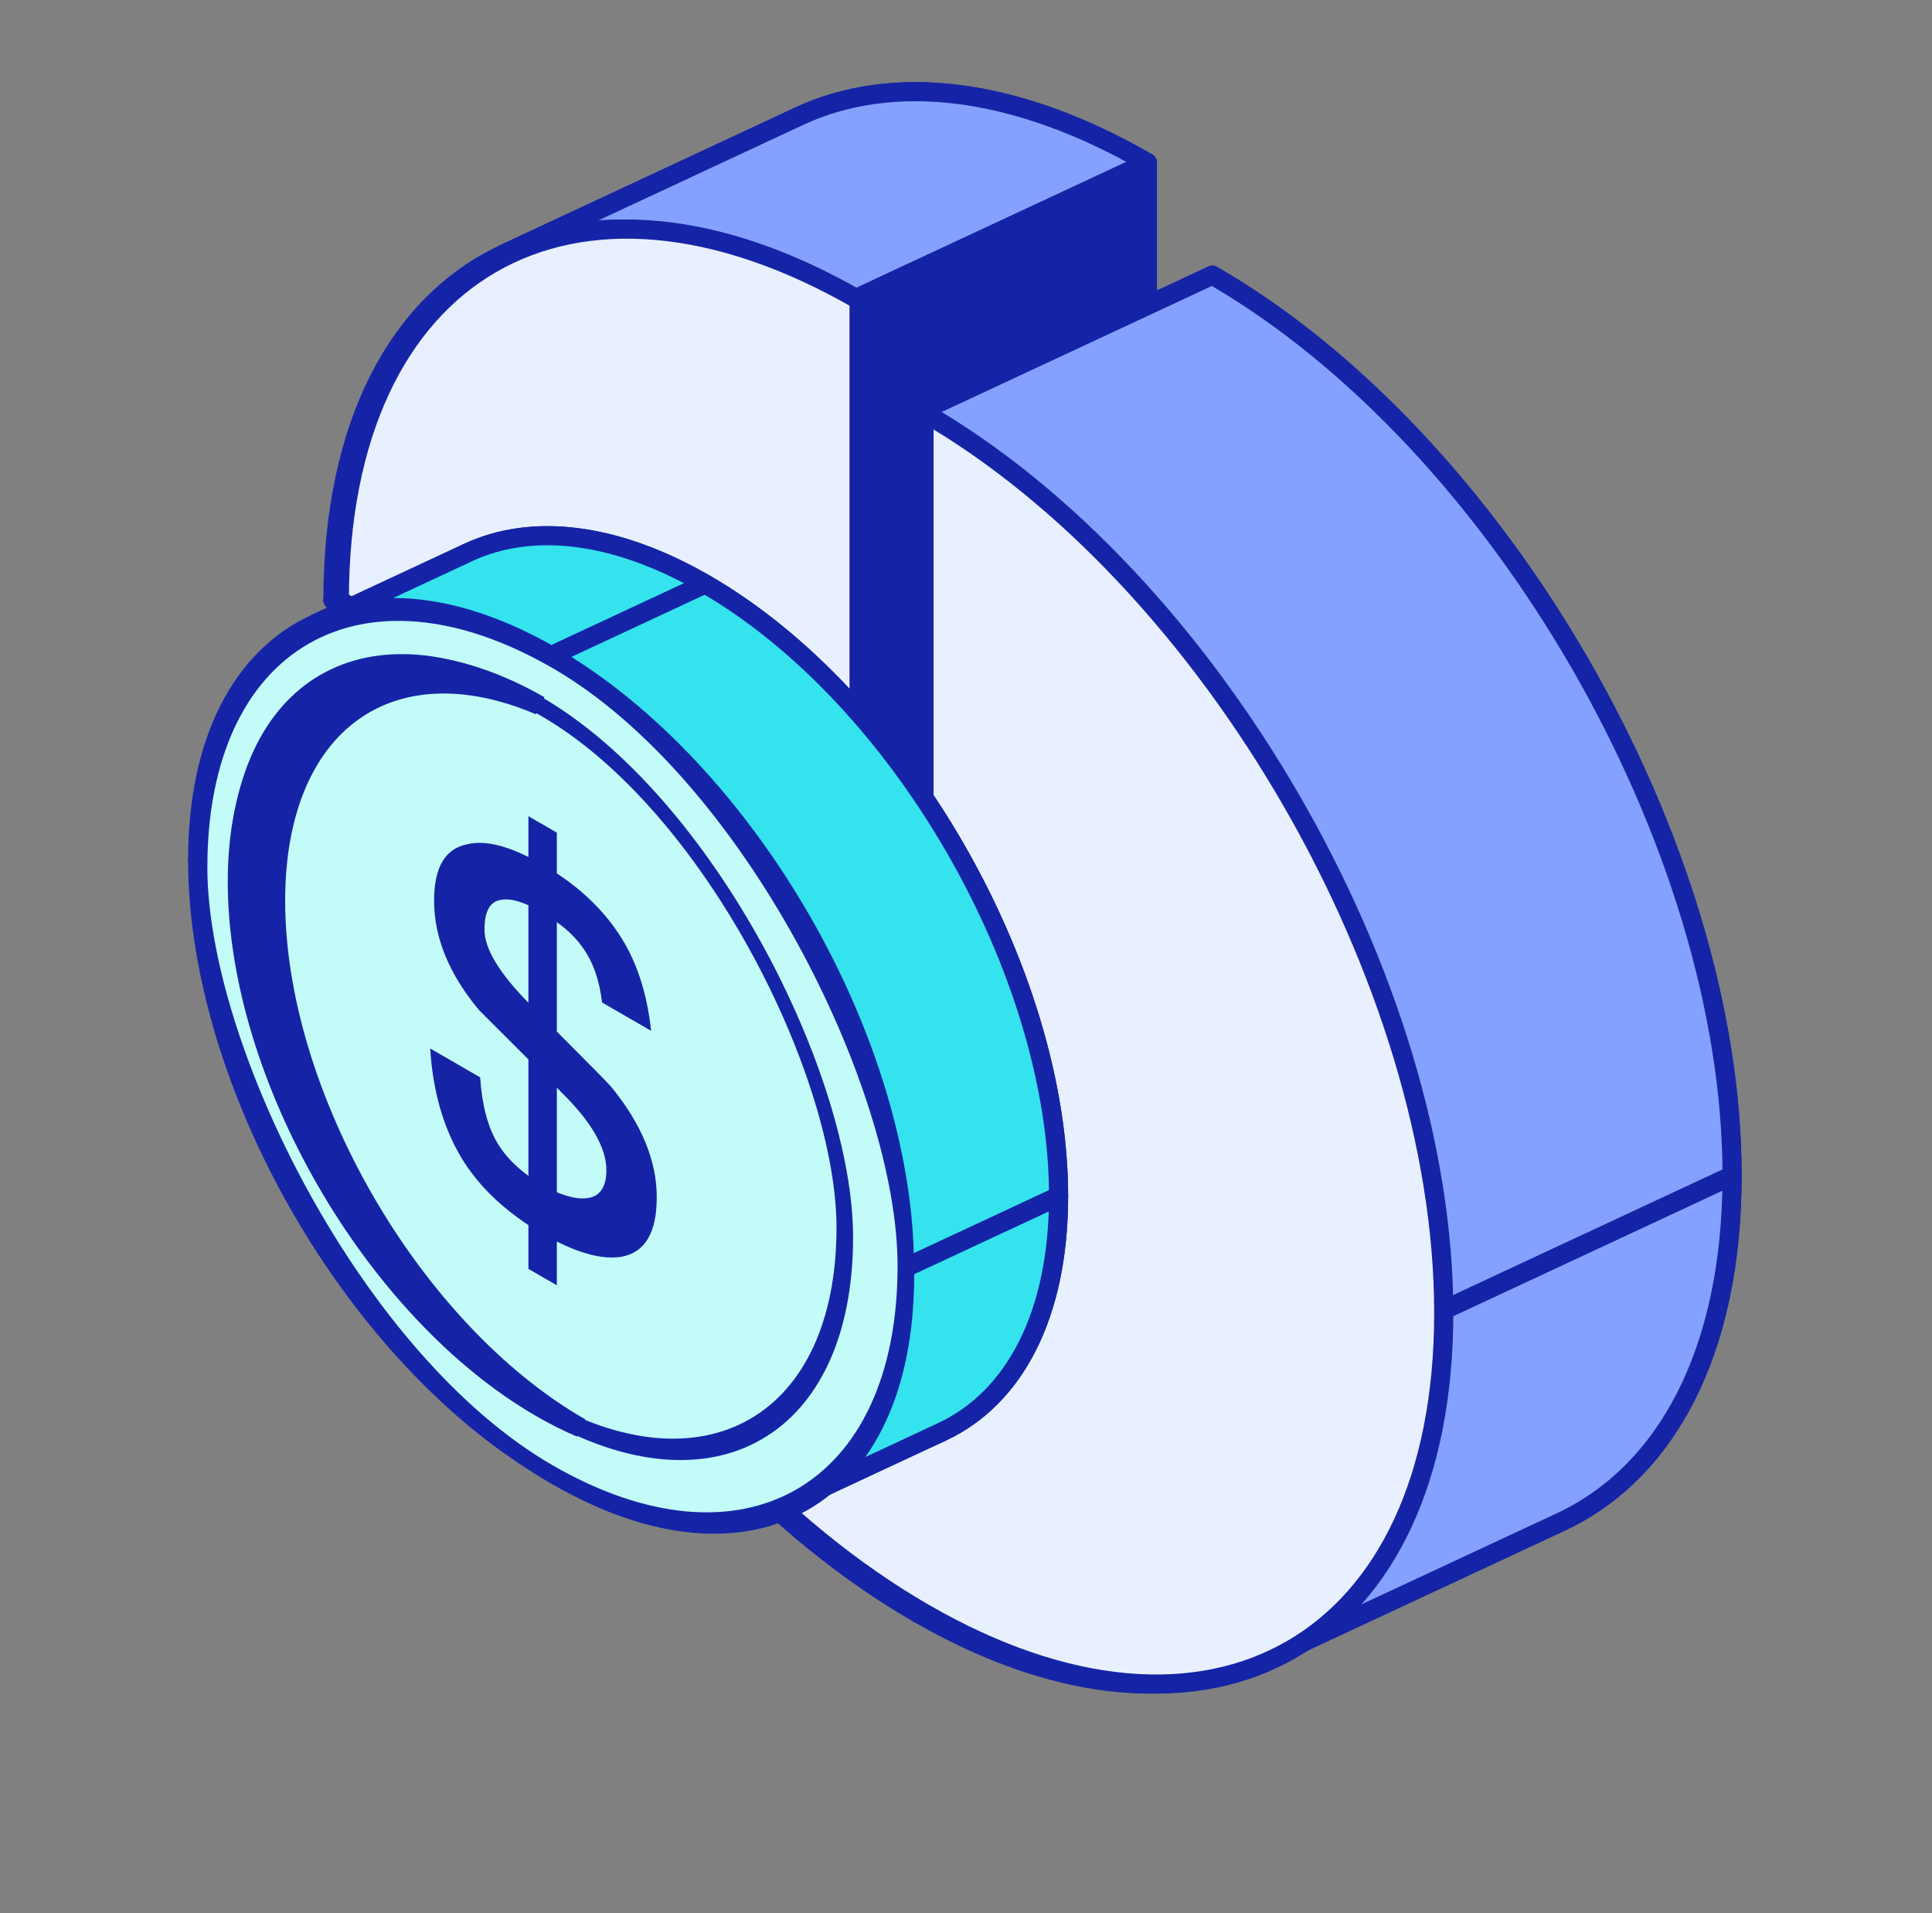 <svg width="101" height="100" viewBox="0 0 101 100" fill="none" xmlns="http://www.w3.org/2000/svg">
<rect x="0" y="0" width="101" height="100" fill="#808080" stroke="none"/>
<path d="M63.379 14.384V45.757L36.209 30.07C36.209 47.397 48.374 68.466 63.379 77.129C70.386 81.175 76.774 81.8 81.593 79.552C87.093 76.986 90.548 70.678 90.548 61.443C90.548 44.116 78.384 23.047 63.379 14.384Z" fill="#84A1FF"/>
<path d="M59.983 8.502C52.975 4.456 46.588 3.831 41.769 6.079C36.269 8.645 32.813 14.953 32.813 24.188L59.983 39.874L59.983 8.502Z" fill="#84A1FF"/>
<path d="M63.379 14.384V45.757L36.209 30.07C36.209 47.397 48.374 68.466 63.379 77.129C70.386 81.175 76.774 81.8 81.593 79.552C87.093 76.986 90.548 70.678 90.548 61.443C90.548 44.116 78.384 23.047 63.379 14.384Z" stroke="#1524A6" stroke-linejoin="round"/>
<path d="M59.983 8.502C52.975 4.456 46.588 3.831 41.769 6.079C36.269 8.645 32.813 14.953 32.813 24.188L59.983 39.874L59.983 8.502Z" stroke="#1524A6" stroke-linejoin="round"/>
<path d="M20.802 37.255C20.802 54.581 32.966 75.65 47.971 84.314L63.378 77.129C48.373 68.466 36.209 47.397 36.209 30.07L20.802 37.255Z" fill="#84A1FF" stroke="#1524A6" stroke-linejoin="round"/>
<path d="M26.362 13.264C20.862 15.829 17.406 22.137 17.406 31.373L32.813 24.188C32.813 14.953 36.269 8.645 41.769 6.079L26.362 13.264Z" fill="#84A1FF" stroke="#1524A6" stroke-linejoin="round"/>
<path d="M17.406 31.373L44.576 47.059L59.983 39.874L32.813 24.188L17.406 31.373Z" fill="#84A1FF" stroke="#1524A6" stroke-linejoin="round"/>
<path d="M20.802 37.255L47.971 52.941L63.378 45.757L36.209 30.07L20.802 37.255Z" fill="#84A1FF" stroke="#1524A6" stroke-linejoin="round"/>
<path d="M47.972 84.314C54.979 88.359 61.367 88.984 66.186 86.736L81.589 79.554C76.771 81.799 70.384 81.174 63.379 77.129L47.972 84.314Z" fill="#84A1FF" stroke="#1524A6" stroke-linejoin="round"/>
<path d="M44.575 15.686C37.57 11.642 31.184 11.016 26.365 13.262L41.769 6.079C46.587 3.831 52.975 4.456 59.983 8.502L44.575 15.686Z" fill="#84A1FF" stroke="#1524A6" stroke-linejoin="round"/>
<path d="M44.575 47.059L44.575 15.686L59.982 8.502L59.982 39.874L44.575 47.059Z" fill="#1524A6" stroke="#1524A6" stroke-linejoin="round"/>
<path d="M47.972 52.941V21.569L63.379 14.384V45.757L47.972 52.941Z" fill="#84A1FF" stroke="#1524A6" stroke-linejoin="round"/>
<path d="M66.186 86.736C71.685 84.171 75.141 77.863 75.141 68.627L90.548 61.443C90.548 70.678 87.093 76.986 81.593 79.552L66.186 86.736Z" fill="#84A1FF" stroke="#1524A6" stroke-linejoin="round"/>
<path d="M75.141 68.627C75.141 51.301 62.977 30.232 47.972 21.569L63.379 14.384C78.384 23.047 90.548 44.116 90.548 61.443L75.141 68.627Z" fill="#84A1FF" stroke="#1524A6" stroke-linejoin="round"/>
<path d="M48.305 21.569L48.305 52.941L21.136 37.255C21.136 54.581 33.3 75.65 48.305 84.314C63.31 92.977 75.475 85.954 75.475 68.627C75.475 51.301 63.31 30.232 48.305 21.569Z" fill="#E8F0FF" stroke="#1524A6" stroke-linejoin="round"/>
<path d="M44.91 15.686C29.904 7.023 17.74 14.046 17.74 31.372L44.91 47.059L44.91 15.686Z" fill="#E8F0FF" stroke="#1524A6" stroke-linejoin="round"/>
<path d="M18.39 41.19C18.39 34.908 20.741 30.619 24.482 28.875C27.759 27.348 32.101 27.773 36.865 30.523C47.068 36.414 55.34 50.741 55.34 62.523C55.34 68.803 52.99 73.093 49.25 74.837C45.974 76.366 41.63 75.941 36.865 73.19C26.661 67.299 18.39 52.972 18.39 41.19Z" fill="#34E3ED" stroke="#1524A6"/>
<path d="M10.333 44.947C10.333 56.729 18.605 71.055 28.808 76.947L36.864 73.19C26.661 67.299 18.389 52.972 18.389 41.19L10.333 44.947Z" fill="#34E3ED" stroke="#1524A6" stroke-linejoin="round"/>
<path d="M10.333 44.947C10.333 38.665 12.684 34.375 16.425 32.631L24.479 28.876C20.739 30.621 18.389 34.91 18.389 41.19L10.333 44.947Z" fill="#34E3ED" stroke="#1524A6" stroke-linejoin="round"/>
<path d="M28.808 76.947C33.573 79.698 37.916 80.123 41.193 78.594L49.246 74.838C45.97 76.366 41.627 75.94 36.864 73.19L28.808 76.947Z" fill="#34E3ED" stroke="#1524A6" stroke-linejoin="round"/>
<path d="M16.426 32.631C19.702 31.104 24.045 31.529 28.808 34.28L36.865 30.523C32.101 27.773 27.758 27.348 24.482 28.875L16.426 32.631Z" fill="#34E3ED" stroke="#1524A6" stroke-linejoin="round"/>
<path d="M41.193 78.594C44.933 76.849 47.283 72.56 47.283 66.28L55.339 62.523C55.339 68.803 52.989 73.093 49.249 74.837L41.193 78.594Z" fill="#34E3ED" stroke="#1524A6" stroke-linejoin="round"/>
<path d="M47.283 66.28C47.283 54.498 39.011 40.171 28.808 34.28L36.864 30.523C47.067 36.414 55.339 50.741 55.339 62.523L47.283 66.28Z" fill="#34E3ED" stroke="#1524A6" stroke-linejoin="round"/>
<rect width="42.667" height="42.667" rx="21.333" transform="matrix(0.866 0.5 -2.20305e-08 1 10.407 23.75)" fill="#C2FBF7" stroke="#1524A6"/>
<rect width="36.67" height="36.67" rx="18.335" transform="matrix(0.866 0.5 -2.20305e-08 1 12.407 27.75)" stroke="#1524A6"/>
<path fill-rule="evenodd" clip-rule="evenodd" d="M28.212 36.875C19.477 31.877 12.407 35.987 12.407 46.085C12.407 56.211 19.516 68.524 28.286 73.588C28.988 73.993 29.681 74.34 30.359 74.63C30.335 74.616 30.31 74.602 30.286 74.588C21.516 69.524 14.407 57.211 14.407 47.085C14.407 37.77 20.423 33.551 28.212 36.875Z" fill="#1524A6"/>
<path d="M28.212 36.875L28.016 37.335L28.461 36.441L28.212 36.875ZM28.286 73.588L28.536 73.154H28.536L28.286 73.588ZM30.359 74.63L30.163 75.09L30.608 74.196L30.359 74.63ZM30.286 74.588L30.536 74.154L30.536 74.154L30.286 74.588ZM14.407 47.085H14.907H14.407ZM12.907 46.085C12.907 41.141 14.634 37.795 17.285 36.251C19.936 34.708 23.688 34.863 27.964 37.309L28.461 36.441C24.001 33.89 19.85 33.601 16.782 35.387C13.715 37.173 11.907 40.931 11.907 46.085H12.907ZM28.536 73.154C24.245 70.677 20.332 66.406 17.491 61.485C14.65 56.564 12.907 51.04 12.907 46.085H11.907C11.907 51.257 13.719 56.952 16.625 61.985C19.531 67.018 23.557 71.435 28.036 74.02L28.536 73.154ZM30.555 74.17C29.896 73.889 29.222 73.551 28.536 73.154L28.036 74.02C28.755 74.436 29.465 74.791 30.163 75.09L30.555 74.17ZM30.608 74.196C30.584 74.182 30.56 74.168 30.536 74.154L30.036 75.02C30.061 75.035 30.086 75.049 30.111 75.064L30.608 74.196ZM30.536 74.154C26.245 71.677 22.332 67.406 19.491 62.485C16.65 57.564 14.907 52.04 14.907 47.085H13.907C13.907 52.257 15.719 57.952 18.625 62.985C21.531 68.018 25.557 72.435 30.036 75.02L30.536 74.154ZM14.907 47.085C14.907 42.525 16.378 39.323 18.683 37.645C20.978 35.974 24.232 35.72 28.016 37.335L28.409 36.415C24.403 34.706 20.754 34.9 18.094 36.836C15.444 38.766 13.907 42.33 13.907 47.085H14.907Z" fill="#1524A6"/>
<path d="M27.624 44.794L27.624 42.662L29.11 43.52L29.11 45.652C30.461 46.536 31.542 47.602 32.33 48.785C33.253 50.15 33.816 51.853 34.041 53.881L31.474 52.399C31.339 51.229 31.002 50.28 30.461 49.526C30.123 49.045 29.673 48.603 29.11 48.2L29.11 53.92C30.889 55.701 31.857 56.676 31.992 56.858C33.546 58.769 34.334 60.68 34.334 62.578C34.334 64.424 33.726 65.451 32.51 65.685C31.61 65.841 30.484 65.581 29.11 64.892L29.11 67.18L27.624 66.322L27.624 64.034C26.093 63.02 24.922 61.85 24.111 60.498C23.166 58.912 22.625 57.014 22.49 54.804L25.102 56.312C25.192 57.716 25.485 58.873 26.003 59.744C26.386 60.381 26.926 60.953 27.624 61.46L27.624 55.376L25.035 52.789C23.459 50.891 22.693 48.993 22.693 47.069C22.693 45.353 23.256 44.378 24.404 44.131C25.26 43.923 26.318 44.144 27.624 44.794ZM29.11 56.858L29.11 62.318C29.741 62.578 30.304 62.695 30.754 62.617C31.384 62.513 31.7 62.019 31.7 61.161C31.7 59.991 30.912 58.626 29.358 57.105C29.268 57.001 29.2 56.936 29.11 56.858ZM27.624 52.412L27.624 47.316C27.039 47.056 26.566 46.965 26.228 47.03C25.62 47.095 25.327 47.628 25.327 48.59C25.327 49.578 26.093 50.852 27.624 52.412Z" fill="#1524A6"/>
</svg>

